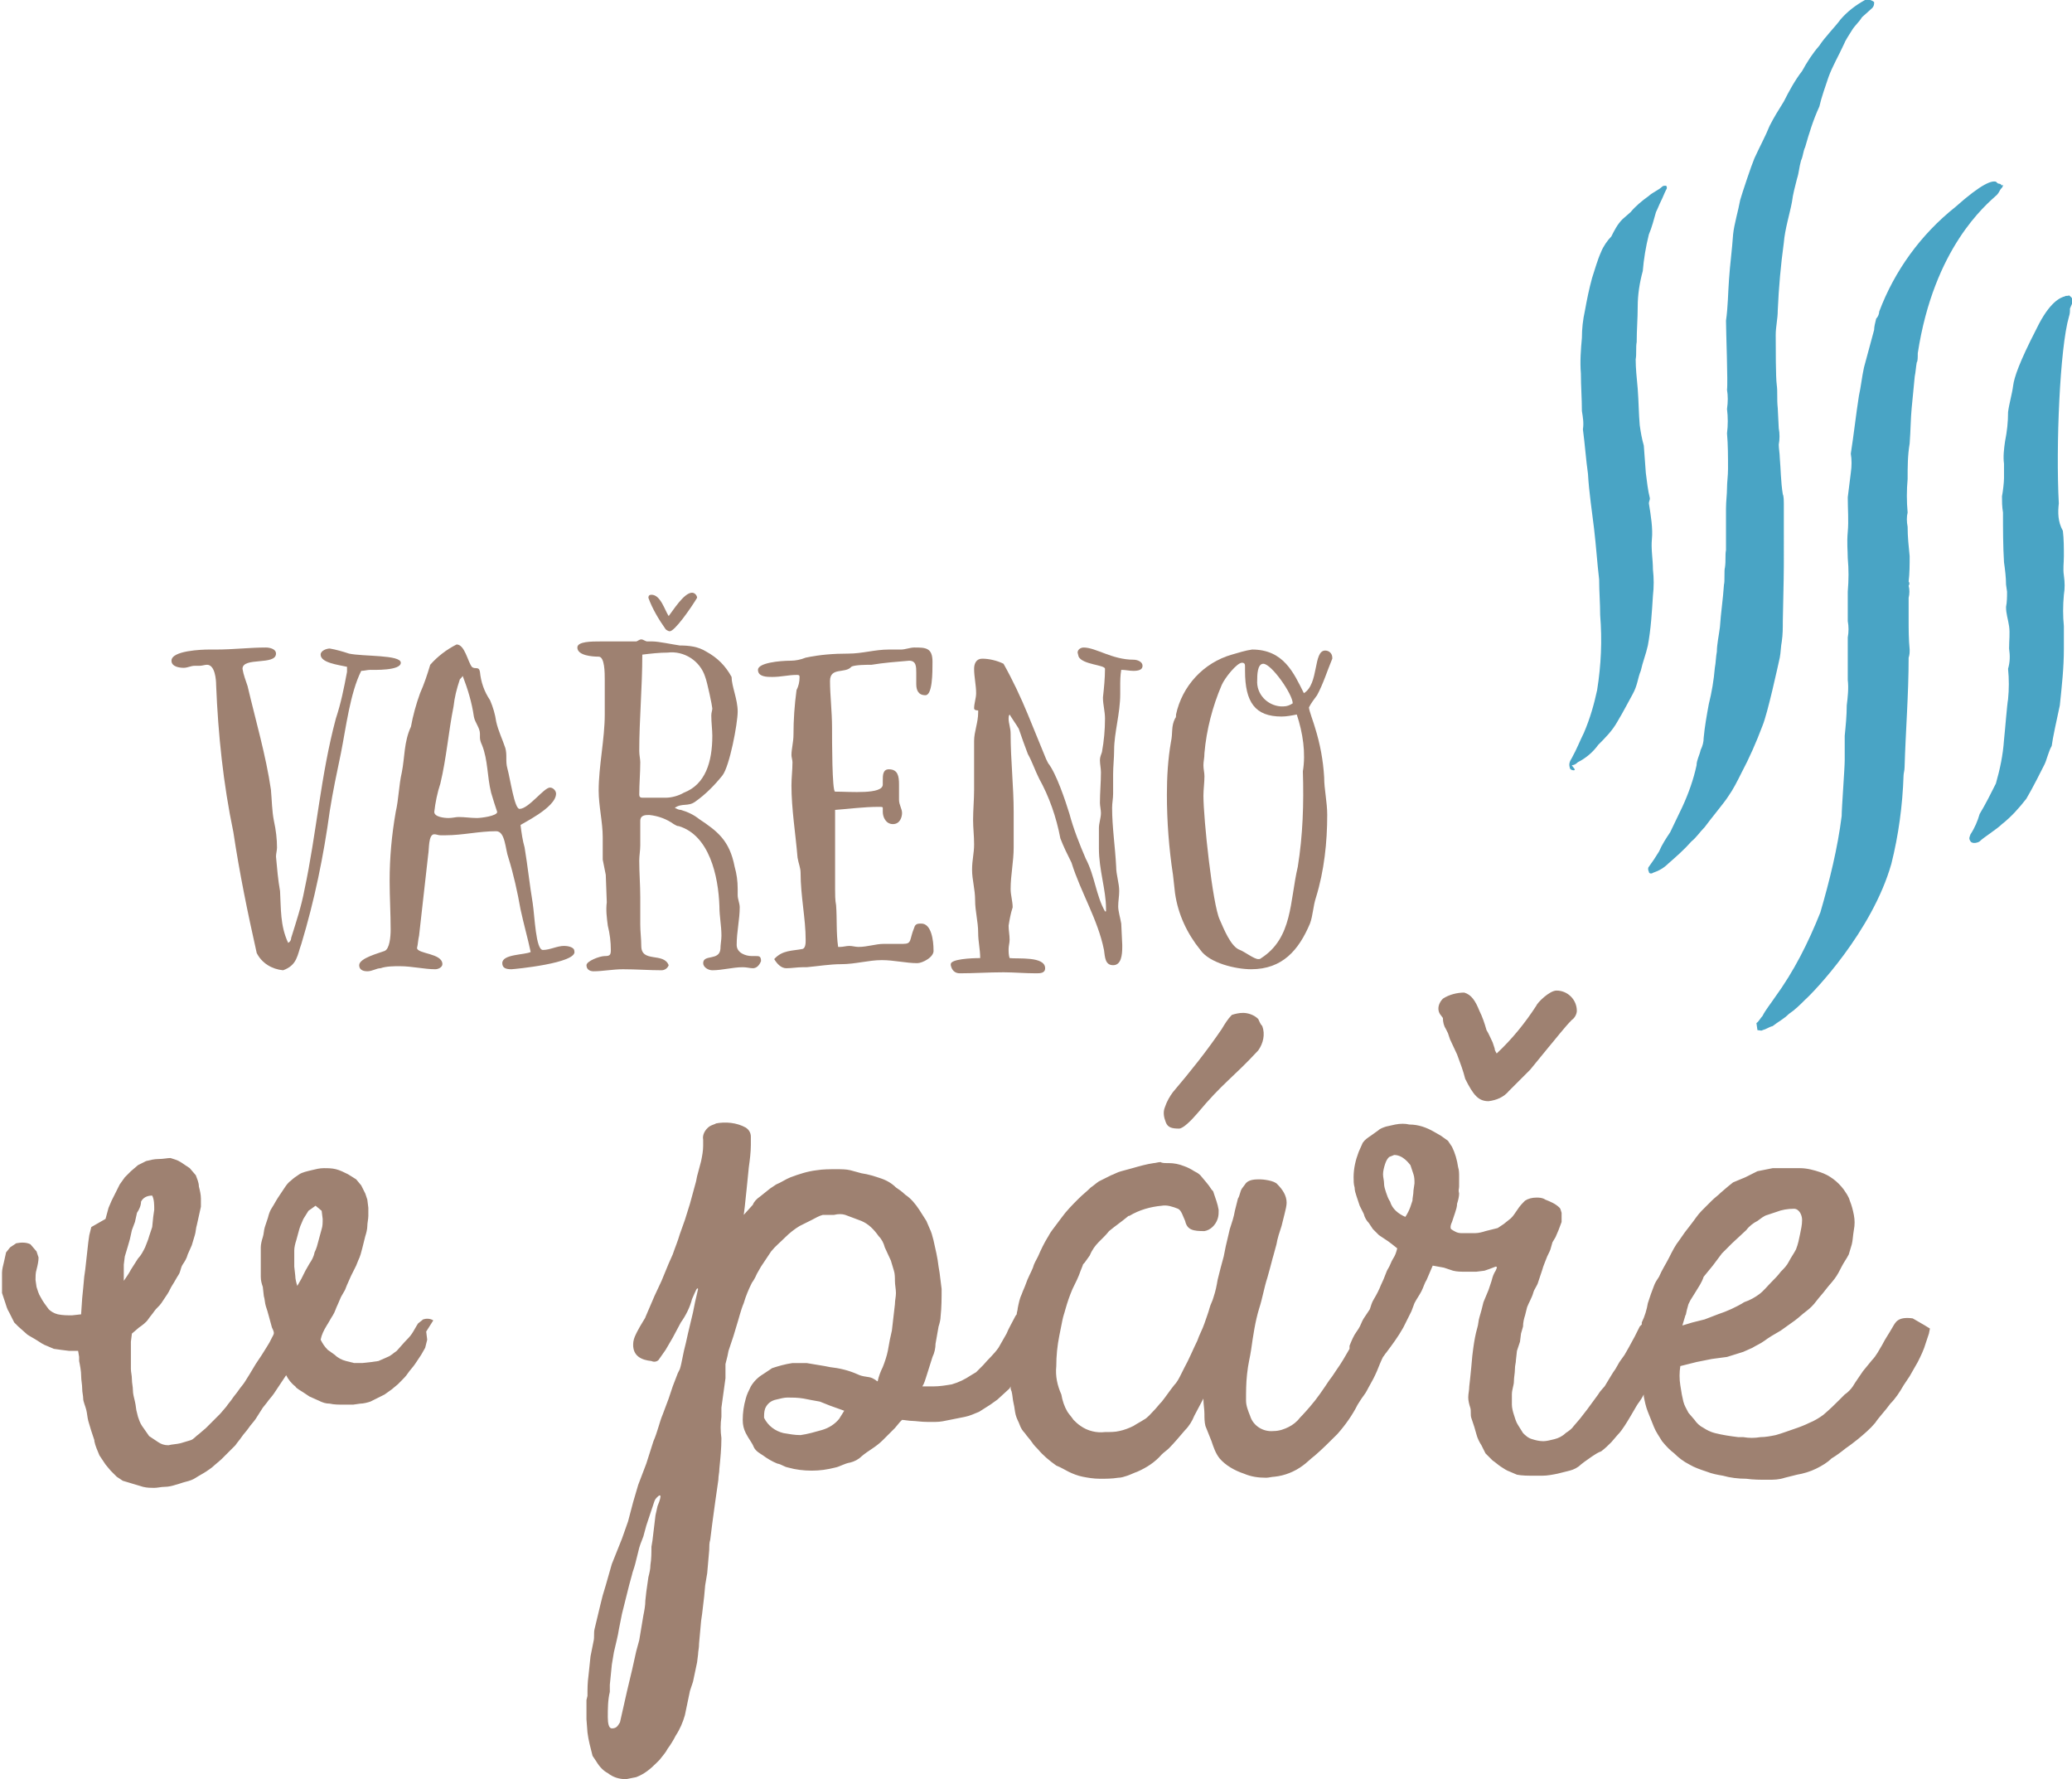 <?xml version="1.0" encoding="utf-8"?>
<!-- Generator: Adobe Illustrator 26.0.2, SVG Export Plug-In . SVG Version: 6.00 Build 0)  -->
<svg version="1.1" id="Layer_1" xmlns="http://www.w3.org/2000/svg" xmlns:xlink="http://www.w3.org/1999/xlink" x="0px" y="0px"
	 viewBox="0 0 204.2 175.3" style="enable-background:new 0 0 204.2 175.3;" xml:space="preserve">
<style type="text/css">
	.st0{fill:#9E8171;}
	.st1{fill:#49A4C5;}
</style>
<g>
	<g id="Vrstva_1">
		<g>
			<path class="st0" d="M36.5,66c-0.3,0-0.6,0.1-0.9,0.1c-1.1,2.2-1.5,5.6-2,8.1c-0.4,1.9-0.8,3.8-1.1,5.7
				c-0.6,4.4-1.5,8.8-2.8,13.1c-0.4,1.1-0.4,2.1-1.8,2.6c-1.1-0.1-2.1-0.7-2.6-1.7C24.4,89.9,23.6,86,23,82c-1-4.8-1.5-9.6-1.7-14.5
				c0-0.5-0.1-2-0.9-2c-0.2,0-0.5,0.1-0.7,0.1s-0.4,0-0.5,0c-0.4,0-0.7,0.2-1.1,0.2s-1.2-0.1-1.2-0.7c0-1,3-1.1,3.7-1.1
				c0.2,0,0.5,0,0.7,0c1.7,0,3.3-0.2,4.9-0.2c0.3,0,1,0.1,1,0.6c0,1.2-3.3,0.3-3.3,1.5c0.1,0.6,0.3,1.1,0.5,1.7
				c0.8,3.4,1.8,6.8,2.3,10.2c0.1,1.1,0.1,2.1,0.3,3.1c0.2,0.9,0.3,1.8,0.3,2.6c0,0.3-0.1,0.6-0.1,0.9c0.1,1.1,0.2,2.3,0.4,3.4
				c0.1,1.7,0,3.4,0.8,5.1c0.2-0.1,0.3-0.3,0.3-0.5c0.5-1.6,1-3.1,1.3-4.7c1.2-5.6,1.6-11.3,3.1-16.9c0.5-1.5,0.8-3,1.1-4.6
				c0-0.2,0-0.3,0-0.5c-0.9-0.2-2.6-0.4-2.6-1.2c0-0.4,0.6-0.6,0.9-0.6c0.6,0.1,1.3,0.3,1.9,0.5c1.4,0.3,5.1,0.1,5.1,0.9
				S36.8,66,36.5,66z"/>
			<path class="st0" d="M50.4,95.5c-0.5,0-0.9-0.1-0.9-0.6c0-0.9,2.2-0.8,2.8-1.1c-0.3-1.4-0.7-2.8-1-4.2c-0.3-1.7-0.7-3.5-1.2-5.1
				c-0.3-0.8-0.3-2.6-1.2-2.6c-1.7,0-3.3,0.4-5,0.4h-0.5c-0.2,0-0.4-0.1-0.6-0.1c-0.6,0-0.5,1.5-0.6,2l-0.9,8
				c-0.1,0.4-0.1,0.8-0.2,1.2c0,0.6,2.5,0.5,2.5,1.6c0,0.3-0.4,0.5-0.7,0.5c-1.1,0-2.3-0.3-3.5-0.3c-0.6,0-1.3,0-1.9,0.2
				c-0.4,0-0.8,0.3-1.3,0.3s-0.8-0.2-0.8-0.6c0-0.7,2-1.2,2.5-1.4s0.6-1.4,0.6-2.1c0-1.6-0.1-3.2-0.1-4.8c0-2.3,0.2-4.5,0.6-6.8
				c0.3-1.3,0.3-2.6,0.6-3.9c0.3-1.5,0.2-3,0.9-4.5c0.2-1.1,0.5-2.2,0.9-3.3c0.4-0.9,0.7-1.8,1-2.8c0.7-0.8,1.6-1.5,2.6-2
				c0.8,0,1.1,1.7,1.5,2.2c0.3,0.3,0.7-0.1,0.8,0.5c0.1,1,0.4,1.9,1,2.8c0.3,0.7,0.5,1.4,0.6,2.1c0.2,0.9,0.6,1.7,0.9,2.6
				c0.2,0.7,0,1.3,0.2,2c0.3,1.1,0.7,4,1.2,4c0.9,0,2.4-2.1,3-2.1c0.3,0,0.6,0.3,0.6,0.6c0,0,0,0,0,0c0,1.4-3.5,3-3.5,3.1
				c0.1,0.8,0.2,1.5,0.4,2.2c0.3,1.8,0.5,3.7,0.8,5.5c0.2,1.3,0.3,4.6,1,4.6s1.4-0.4,2.1-0.4c0.3,0,1,0.1,1,0.5
				C57,94.9,50.6,95.5,50.4,95.5z M48.4,78.1c-0.4-1.6-0.3-3.2-0.9-4.7c-0.1-0.2-0.2-0.5-0.2-0.7c0-0.1,0-0.2,0-0.4
				c0-0.6-0.5-1.1-0.6-1.7c-0.2-1.4-0.6-2.7-1.1-4c-0.1,0.2-0.3,0.3-0.3,0.4c-0.3,0.9-0.5,1.7-0.6,2.6c-0.5,2.5-0.7,5.1-1.3,7.6
				c-0.3,0.9-0.5,1.9-0.6,2.8c0,0.5,1,0.6,1.4,0.6s0.7-0.1,1-0.1c0.6,0,1.2,0.1,1.8,0.1c0.4,0,2-0.2,2-0.6
				C48.8,79.4,48.6,78.8,48.4,78.1L48.4,78.1z"/>
			<path class="st0" d="M74.2,95.4c-0.3,0-0.6-0.1-1-0.1c-1,0-2,0.3-3,0.3c-0.4,0-0.9-0.3-0.9-0.7c0-0.9,1.6-0.2,1.7-1.4
				c0-0.4,0.1-0.9,0.1-1.3c0-1-0.2-1.9-0.2-2.9c-0.1-3-1-7-4-7.9c-0.2,0-0.3-0.1-0.5-0.2c-0.7-0.5-1.5-0.8-2.4-0.9
				c-0.4,0-0.9,0-0.9,0.6v1.8c0,0.2,0,0.4,0,0.6c0,0.5-0.1,1-0.1,1.5c0,1.2,0.1,2.4,0.1,3.6c0,0.9,0,1.8,0,2.7
				c0,0.7,0.1,1.4,0.1,2.1c0,1.7,2.2,0.6,2.7,1.9c-0.1,0.3-0.4,0.5-0.7,0.5c-1.2,0-2.5-0.1-3.8-0.1c-1,0-2,0.2-2.9,0.2
				c-0.4,0-0.7-0.2-0.7-0.6s1.3-0.9,1.8-0.9s0.6-0.1,0.6-0.6c0-0.8-0.1-1.6-0.3-2.4c-0.1-0.8-0.2-1.5-0.1-2.3l-0.1-2.7
				c-0.1-0.5-0.2-1-0.3-1.5v-2.2c0-1.5-0.4-3.1-0.4-4.6c0-2.4,0.6-5.1,0.6-7.5v-1.9c0-0.5,0-1,0-1.5c0-0.7,0-2.3-0.6-2.3
				s-2.1-0.1-2.1-0.9c0-0.6,1.4-0.6,2.3-0.6h3.5c0.1,0,0.3-0.2,0.5-0.2s0.4,0.2,0.6,0.2s0.3,0,0.5,0c0.6,0,2,0.3,2.7,0.4
				c0.9,0,1.8,0.1,2.6,0.6c1.1,0.6,1.9,1.4,2.5,2.5c0,0.9,0.6,2.2,0.6,3.4s-0.8,5.4-1.5,6.3c-0.8,1-1.7,1.9-2.7,2.6
				c-0.7,0.5-1.3,0.1-2,0.6c0.2,0.1,0.4,0.2,0.6,0.2c0.7,0.2,1.3,0.5,1.8,0.9c1.8,1.2,3,2.1,3.5,4.7c0.2,0.7,0.3,1.4,0.3,2.2
				c0,0.2,0,0.4,0,0.6c0,0.4,0.2,0.8,0.2,1.2c0,1.2-0.3,2.4-0.3,3.7c0,0.8,0.9,1.1,1.5,1.1h0.4c0.3,0,0.5,0,0.5,0.5
				C74.8,95.2,74.5,95.4,74.2,95.4z M70.1,70.5c0-0.3,0.1-0.5,0.1-0.7s-0.5-2.6-0.7-3.1c-0.5-1.6-2.1-2.6-3.7-2.4
				c-0.8,0-1.7,0.1-2.5,0.2c0,3.2-0.3,6.4-0.3,9.5c0,0.4,0.1,0.8,0.1,1.1c0,1.1-0.1,2.1-0.1,3.2c0,0.2,0.1,0.3,0.3,0.3c0,0,0,0,0,0
				c0.8,0,1.5,0,2.3,0c0.6,0,1.3-0.2,1.8-0.5c2.1-0.8,2.8-3,2.8-5.6C70.2,71.9,70.1,71.2,70.1,70.5z M66,62.2
				c-0.1,0-0.3-0.1-0.4-0.2c-0.7-1-1.3-2-1.7-3.1c0-0.2,0.1-0.3,0.3-0.3c0,0,0,0,0,0c0.9,0,1.3,1.5,1.7,2.1c0.4-0.5,1.5-2.3,2.3-2.3
				c0.3,0,0.5,0.3,0.5,0.5C68.1,59.9,66.5,62.2,66,62.2z"/>
			<path class="st0" d="M90.4,94.9c-1.1,0-2.3-0.3-3.5-0.3c-1.3,0-2.6,0.4-4,0.4c-1.1,0-2.3,0.2-3.4,0.3c-0.1,0-0.2,0-0.4,0
				c-0.5,0-1.1,0.1-1.6,0.1s-0.9-0.4-1.2-0.9c0.8-0.9,1.8-0.8,2.8-1c0.3-0.1,0.3-0.6,0.3-0.9c0-2.1-0.5-4.3-0.5-6.6
				c0-0.5-0.2-0.9-0.3-1.5c-0.2-2.4-0.6-4.8-0.6-7.1c0-0.8,0.1-1.5,0.1-2.3c0-0.2-0.1-0.5-0.1-0.7c0-0.6,0.2-1.3,0.2-2
				c0-1.5,0.1-2.9,0.3-4.4c0.2-0.4,0.3-0.8,0.3-1.3c0-0.2-0.1-0.2-0.3-0.2c-0.8,0-1.5,0.2-2.4,0.2c-0.5,0-1.4,0-1.4-0.7
				s2.2-0.9,3.2-0.9c0.5,0,1-0.1,1.5-0.3c1.4-0.3,2.8-0.4,4.2-0.4c1.4,0,2.6-0.4,4-0.4c0.4,0,0.8,0,1.2,0s0.9-0.2,1.3-0.2
				c1.1,0,1.8,0,1.8,1.4c0,1.1,0,3.3-0.7,3.3s-0.9-0.5-0.9-1.1c0-0.4,0-0.8,0-1.1c0-0.6,0-1.2-0.7-1.2c-1.2,0.1-2.5,0.2-3.7,0.4
				c-0.4,0-1.7,0-2,0.2c-0.6,0.7-2.1,0-2.1,1.4s0.2,3,0.2,4.6c0,1.2,0,6.3,0.3,6.3c1.5,0,4.7,0.3,4.7-0.7v-0.4c0-0.5,0-1.1,0.6-1.1
				c0.9,0,1,0.7,1,1.5c0,0.5,0,1,0,1.5s0.3,0.9,0.3,1.3s-0.2,1.1-0.9,1.1S87,80.5,87,80c0-0.2,0-0.3,0-0.4s-0.1-0.1-0.4-0.1
				c-1.5,0-2.9,0.2-4.3,0.3v7.8c0,0.5,0,1.1,0.1,1.6c0.1,1.4,0,2.7,0.2,4.1c0.1,0,0.2,0,0.2,0c0.3,0,0.6-0.1,0.9-0.1
				s0.6,0.1,0.9,0.1c0.9,0,1.7-0.3,2.5-0.3c0.6,0,1.2,0,1.9,0c0.9,0,0.6-0.4,1.1-1.6c0.1-0.4,0.4-0.4,0.7-0.4c1,0,1.2,1.7,1.2,2.6
				C92.1,94.3,90.9,94.9,90.4,94.9z"/>
			<path class="st0" d="M111.7,66.1c-0.4,0-0.8-0.1-1.2-0.1c-0.1,0.6-0.1,1.1-0.1,1.7c0,0.2,0,0.5,0,0.7c0,1.9-0.6,3.8-0.6,5.5
				c0,0.8-0.1,1.6-0.1,2.4c0,0.6,0,1.3,0,1.9c0,0.5-0.1,0.9-0.1,1.4c0,1.9,0.3,3.8,0.4,5.8c0,0.8,0.3,1.6,0.3,2.4
				c0,0.5-0.1,1-0.1,1.5s0.2,1.1,0.3,1.7l0.1,2.1v0.2c0,0.8-0.1,1.8-0.9,1.8s-0.8-0.8-0.9-1.5c-0.6-3-2.3-5.7-3.2-8.6
				c-0.4-0.8-0.8-1.6-1.1-2.4c-0.4-2.1-1.1-4.1-2.1-5.9c-0.4-0.8-0.7-1.7-1.1-2.4c-0.3-0.8-0.6-1.6-0.9-2.5
				c-0.3-0.5-0.6-0.9-0.9-1.4c-0.1,0.1-0.1,0.3-0.1,0.4c0,0.5,0.2,0.9,0.2,1.5c0,2.6,0.3,5.2,0.3,7.7c0,0.9,0,1.8,0,2.7v0.8
				c0,1.4-0.3,2.7-0.3,4.1c0,0.6,0.2,1.2,0.2,1.8c-0.2,0.6-0.3,1.2-0.4,1.8c0,0.5,0.1,0.9,0.1,1.4c0,0.3-0.1,0.6-0.1,0.9
				c0,0.3,0,0.6,0.1,0.9c0.8,0.1,3.5-0.2,3.5,1c0,0.5-0.5,0.5-0.9,0.5c-1.1,0-2.2-0.1-3.2-0.1c-1.5,0-2.9,0.1-4.3,0.1
				c-0.5,0-0.8-0.3-0.9-0.8c0,0,0-0.1,0-0.1c0-0.5,2-0.6,2.9-0.6c0-0.9-0.2-1.6-0.2-2.5c0-1.1-0.3-2.1-0.3-3.2s-0.3-2-0.3-3
				s0.2-1.6,0.2-2.5s-0.1-1.6-0.1-2.4c0-1,0.1-2,0.1-3c0-0.6,0-1.2,0-1.9s0-1.5,0-2.3v-0.6c0-0.9,0.4-1.8,0.4-2.8V70
				C96.1,70,96,69.9,96,69.8c0-0.5,0.2-1,0.2-1.5c0-0.8-0.2-1.6-0.2-2.4c0-0.5,0.2-1,0.8-1c0.7,0,1.5,0.2,2.1,0.5
				c0.9,1.6,1.7,3.3,2.4,5l1.8,4.4l0.2,0.4c0.8,1,1.7,3.7,2.1,5c0.4,1.5,1,3,1.6,4.4c0.9,1.7,1,3.6,1.9,5.2h0.1c0-0.1,0-0.2,0-0.3
				c0-1.8-0.7-3.8-0.7-5.9c0-0.7,0-1.4,0-2c0-0.5,0.2-1,0.2-1.5c0-0.3-0.1-0.7-0.1-1c0-1,0.1-2,0.1-3c0-0.4-0.1-0.8-0.1-1.2
				c0-0.3,0.1-0.5,0.2-0.8c0.2-1.1,0.3-2.2,0.3-3.3c0-0.7-0.2-1.4-0.2-2v-0.1c0.1-0.9,0.2-1.9,0.2-2.8c0-0.4-2.2-0.4-2.6-1.2
				l-0.1-0.4c0-0.3,0.3-0.5,0.6-0.5c1.2,0,2.8,1.2,4.9,1.2c0.4,0,0.9,0.2,0.9,0.6S112.2,66.1,111.7,66.1z"/>
			<path class="st0" d="M129.8,68.5c-0.3,0.4-0.6,0.8-0.8,1.2c0,0.3,0.5,1.6,0.6,2c0.5,1.6,0.8,3.2,0.9,4.9c0,1.2,0.3,2.4,0.3,3.7
				c0,2.7-0.3,5.5-1.1,8.1c-0.3,0.9-0.3,1.8-0.6,2.6c-1.1,2.6-2.7,4.5-5.8,4.5c-1.5,0-4.1-0.6-5-1.9c-1.3-1.6-2.2-3.5-2.5-5.6
				l-0.2-1.8c-0.4-2.6-0.6-5.3-0.6-7.9c0-1.7,0.1-3.5,0.4-5.2c0.2-0.9,0-1.5,0.4-2.3c0.1-0.1,0.1-0.2,0.1-0.4
				c0.6-2.8,2.7-5.1,5.5-5.9c0.7-0.2,1.3-0.4,2-0.5c3.1,0,4.1,2.3,5.1,4.3c1.5-0.9,0.9-4.2,2.1-4.2c0.4,0,0.7,0.3,0.7,0.7
				c0,0,0,0,0,0.1C130.8,66.1,130.4,67.4,129.8,68.5z M127.8,70.4c-0.5,0.1-1,0.2-1.5,0.2c-2.6,0-3.6-1.4-3.6-4.5v-0.4
				c0-0.2,0-0.4-0.3-0.4c-0.5,0-1.7,1.5-2,2.2c-0.9,2.1-1.5,4.4-1.7,6.7c0,0.5-0.1,0.8-0.1,1.2s0.1,0.7,0.1,1.1
				c0,0.6-0.1,1.3-0.1,1.9c0,2.3,0.9,10.7,1.6,12.2c0.4,0.9,1.1,2.7,2,3c0.5,0.2,1.4,0.9,1.8,0.9c0.1,0,0.2,0,0.3-0.1
				c3.1-2,2.8-5.6,3.6-9c0.5-3.1,0.6-6.2,0.5-9.4C128.7,74.2,128.4,72.2,127.8,70.4L127.8,70.4z M124.5,65.4c-0.6,0-0.6,1.2-0.6,1.6
				c-0.1,1.4,1,2.5,2.3,2.6c0.1,0,0.2,0,0.3,0c0.3,0,0.6-0.1,0.9-0.3C127.4,68.4,125.3,65.4,124.5,65.4L124.5,65.4z"/>
		</g>
		<g>
			<path class="st0" d="M116.2,111.2c0.4,0,1.2-0.8,1.8-1.5c2.5-3,3.5-3.5,6-6.2c0.5-0.7,0.7-1.6,0.4-2.4c-0.2-0.2-0.3-0.5-0.4-0.7
				c-0.4-0.4-1-0.6-1.5-0.6c-0.4,0-0.8,0.1-1.1,0.2c-0.4,0.4-0.7,0.9-1,1.4c-1.5,2.2-3.1,4.2-4.8,6.2c-0.3,0.4-0.6,0.9-0.8,1.5
				c-0.2,0.5-0.1,1,0.1,1.5C115.1,111.1,115.5,111.2,116.2,111.2z"/>
			<path class="st0" d="M142.2,100.3c0,0.4,0.1,0.8,0.3,1.1l0.2,0.4l0.2,0.6l0.7,1.5c0.3,0.8,0.6,1.6,0.8,2.4
				c0.8,1.6,1.3,2.2,2.3,2.2c0.8-0.1,1.5-0.4,2-1l1.5-1.5l0.6-0.6l0.9-1.1l0.9-1.1c0.6-0.7,1.6-2,2.3-2.7c0.3-0.2,0.5-0.6,0.5-0.9
				c0-1.1-0.9-2-2-2c-0.7,0-1.9,1.2-2,1.5c-1.1,1.7-2.4,3.3-3.9,4.7c-0.1-0.2-0.2-0.3-0.2-0.5l-0.2-0.6c-0.2-0.4-0.4-0.9-0.6-1.2
				c-0.2-0.7-0.4-1.3-0.7-1.9c-0.4-1-0.8-1.6-1.5-1.8c-0.7,0-1.5,0.2-2.1,0.6c-0.4,0.4-0.6,1-0.3,1.5L142.2,100.3z"/>
			<path class="st0" d="M42.7,130.1c-0.3-0.2-0.7-0.2-1-0.1l-0.5,0.4c-0.2,0.3-0.4,0.7-0.6,1c-0.2,0.3-0.5,0.6-0.7,0.8l-0.8,0.9
				c-0.3,0.2-0.6,0.5-0.9,0.6l-0.9,0.4l-0.7,0.1l-0.9,0.1h-0.8l-0.8-0.2c-0.4-0.1-0.8-0.3-1.1-0.6l-0.7-0.5c-0.3-0.3-0.5-0.6-0.7-1
				V132c0.1-0.5,0.3-0.9,0.6-1.4c0.2-0.3,0.4-0.7,0.6-1c0.2-0.3,0.3-0.7,0.5-1.1l0.3-0.7l0.4-0.7l0.2-0.5l0.4-0.9l0.5-1l0.2-0.5
				c0.2-0.4,0.3-0.8,0.4-1.2c0.1-0.4,0.2-0.8,0.3-1.2c0.1-0.3,0.2-0.7,0.2-1c0-0.3,0.1-0.7,0.1-1v-0.8l-0.1-0.8l-0.2-0.6l-0.4-0.8
				l-0.5-0.6l-0.8-0.5c-0.4-0.2-0.8-0.4-1.2-0.5c-0.4-0.1-0.8-0.1-1.2-0.1c-0.4,0-0.8,0.1-1.2,0.2c-0.4,0.1-0.9,0.2-1.2,0.4
				c-0.3,0.2-0.6,0.4-0.8,0.6c-0.3,0.2-0.5,0.5-0.7,0.8l-0.6,0.9c-0.2,0.3-0.4,0.7-0.6,1c-0.2,0.3-0.3,0.6-0.4,1l-0.3,0.9
				c-0.1,0.3-0.1,0.7-0.2,1c-0.1,0.3-0.2,0.7-0.2,1v2.9c0,0.4,0.1,0.7,0.2,1l0.1,0.9c0.1,0.3,0.1,0.7,0.2,1s0.2,0.6,0.3,1
				s0.2,0.7,0.3,1.1c0.3,0.6,0.2,0.6,0,1s-0.3,0.6-0.5,0.9l-0.5,0.8c-0.2,0.3-0.4,0.6-0.6,0.9l-0.6,1l-0.5,0.8
				c-0.2,0.3-0.4,0.5-0.6,0.8s-0.4,0.5-0.6,0.8s-0.4,0.5-0.6,0.8l-0.6,0.7l-0.7,0.7l-0.7,0.7l-0.7,0.6c-0.3,0.2-0.5,0.5-0.8,0.6
				l-1,0.3c-0.4,0.1-0.8,0.1-1.2,0.2c-0.4,0-0.7-0.1-1-0.3c-0.3-0.2-0.6-0.4-0.9-0.6l-0.7-1c-0.2-0.3-0.3-0.6-0.4-0.9l-0.1-0.4
				c-0.1-0.3-0.1-0.7-0.2-1.1c-0.1-0.4-0.2-0.8-0.2-1.1c0-0.4-0.1-0.7-0.1-1.1s-0.1-0.7-0.1-1v-2.7l0.1-0.8l0.7-0.6
				c0.3-0.2,0.7-0.5,0.9-0.8c0.2-0.3,0.4-0.5,0.6-0.8s0.5-0.5,0.7-0.8l0.6-0.9c0.2-0.3,0.3-0.6,0.5-0.9s0.4-0.7,0.6-1s0.2-0.7,0.4-1
				c0.2-0.3,0.4-0.6,0.5-1l0.4-0.9c0.1-0.3,0.2-0.7,0.3-1s0.1-0.7,0.2-1l0.2-0.9l0.2-0.9v-0.8c0-0.4-0.1-0.8-0.2-1.2
				c0-0.4-0.2-0.8-0.3-1.1l-0.6-0.7c-0.3-0.2-0.6-0.4-0.9-0.6c-0.3-0.2-0.7-0.3-1-0.4c-0.3,0-0.7,0.1-1.2,0.1
				c-0.4,0-0.8,0.1-1.2,0.2l-0.8,0.4l-0.7,0.6l-0.6,0.6l-0.5,0.7l-0.4,0.8l-0.4,0.8l-0.3,0.7l-0.3,1.1L9,120.9l-0.2,0.8l-0.1,0.7
				l-0.1,0.9l-0.1,0.9l-0.1,0.9l-0.1,0.7l-0.1,1.1l-0.1,1L8,129.4v0.1l-0.9,0.1c-0.5,0-0.9,0-1.4-0.1c-0.4-0.1-0.7-0.3-0.9-0.5
				c-0.3-0.4-0.6-0.8-0.8-1.2c-0.2-0.3-0.3-0.7-0.4-1l-0.1-0.7c0-0.3,0-0.7,0.1-1c0.1-0.4,0.2-0.8,0.2-1.2l-0.2-0.6l-0.6-0.7
				c-0.4-0.2-0.9-0.2-1.4-0.1l-0.6,0.4l-0.4,0.5l-0.2,0.9c-0.1,0.4-0.2,0.8-0.2,1.1v2l0.3,0.9c0.1,0.3,0.2,0.7,0.4,1l0.5,1l0.4,0.4
				l0.9,0.8c0.3,0.2,0.7,0.4,1,0.6c0.3,0.2,0.6,0.4,0.9,0.5l0.7,0.3l0.7,0.1l0.8,0.1h0.9l0.1,0.6v0.4c0.1,0.5,0.2,1,0.2,1.5
				c0,0.4,0.1,0.8,0.1,1.2s0.1,0.7,0.1,1s0.2,0.7,0.3,1.1s0.1,0.7,0.2,1.1c0.1,0.3,0.2,0.7,0.3,1l0.3,0.9V142
				c0.1,0.5,0.3,0.9,0.5,1.4c0.2,0.3,0.4,0.6,0.6,0.9l0.5,0.6l0.6,0.6l0.6,0.4c0.3,0.1,0.7,0.2,1,0.3s0.7,0.2,1,0.3
				c0.4,0.1,0.8,0.1,1.1,0.1c0.3,0,0.7-0.1,1-0.1c0.4,0,0.8-0.1,1.1-0.2c0.4-0.1,0.6-0.2,1-0.3c0.4-0.1,0.7-0.2,1-0.4
				c0.3-0.2,0.7-0.4,1-0.6c0.3-0.2,0.6-0.4,0.8-0.6l0.7-0.6l0.7-0.7l0.7-0.7c0.2-0.3,0.4-0.5,0.6-0.8c0.2-0.3,0.5-0.6,0.7-0.9
				s0.5-0.6,0.7-0.9l0.7-1.1l0.4-0.5c0.2-0.3,0.5-0.6,0.7-0.9l0.6-0.9l0.6-0.9c0.2,0.4,0.5,0.8,0.9,1.1c0.1,0.2,0.5,0.4,0.8,0.6
				l0.6,0.4l0.9,0.4c0.4,0.2,0.7,0.3,1.1,0.3c0.4,0.1,0.9,0.1,1.4,0.1h0.9l0.7-0.1c0.3,0,0.7-0.1,1-0.2l0.6-0.3l0.8-0.4l0.7-0.5
				l0.6-0.5l0.3-0.3c0.3-0.3,0.5-0.5,0.7-0.8c0.2-0.3,0.5-0.6,0.7-0.9l0.6-0.9l0.4-0.7l0.2-0.8l-0.1-0.8L42.7,130.1z M12.2,124.6
				L12.2,124.6l0.1-0.8l0.3-1l0.2-0.7l0.2-0.9l0.3-0.8l0.2-0.9c0.2-0.3,0.4-0.7,0.4-1.1c0.2-0.4,0.6-0.6,1.1-0.6
				c0.2,0.4,0.2,0.9,0.2,1.4l-0.1,0.7l-0.1,1l-0.3,0.9c-0.1,0.4-0.3,0.8-0.4,1.1c-0.2,0.4-0.4,0.8-0.7,1.1c-0.2,0.3-0.5,0.8-0.7,1.1
				c-0.2,0.4-0.5,0.8-0.7,1.1L12.2,124.6z M30.5,124.5l-0.4,0.7l-0.4,0.8l-0.4,0.7c-0.1-0.3-0.2-0.7-0.2-1l-0.1-0.9v-1.6
				c0-0.3,0.1-0.7,0.2-1c0.1-0.4,0.2-0.7,0.3-1.1l0.1-0.3l0.3-0.7l0.5-0.8l0.7-0.5l0.6,0.5l0.1,0.8c0,0.4,0,0.7-0.1,1
				c-0.1,0.4-0.2,0.7-0.3,1.1c-0.1,0.4-0.2,0.8-0.4,1.2C30.9,123.9,30.7,124.2,30.5,124.5L30.5,124.5z"/>
			<path class="st0" d="M188.5,129.9c-1.5-0.2-1.7,0.4-2,0.9c-0.4,0.7-0.7,1.1-1,1.7c-0.3,0.5-0.6,1.1-1,1.5l-0.9,1.1
				c-0.4,0.6-0.7,1-1,1.5c-0.2,0.3-0.5,0.6-0.8,0.8l-0.6,0.6c-0.4,0.4-0.8,0.8-1.5,1.4c-0.4,0.3-0.9,0.6-1.4,0.8
				c-0.4,0.2-0.9,0.4-1.5,0.6s-1.1,0.4-1.8,0.6c-0.5,0.1-1,0.2-1.5,0.2c-0.6,0.1-1.1,0.1-1.7,0h-0.5c-0.8-0.1-1.5-0.2-2.3-0.4
				c-0.4-0.1-0.8-0.3-1.1-0.5c-0.4-0.2-0.7-0.5-0.9-0.8l-0.6-0.7c-0.2-0.4-0.4-0.7-0.5-1.1c-0.1-0.4-0.2-0.9-0.3-1.6
				c-0.1-0.6-0.1-1.3,0-1.9l1.6-0.4l1.5-0.3l1.5-0.2l1.6-0.5l0.9-0.4c0.3-0.2,0.8-0.4,1.2-0.7s0.9-0.6,1.6-1l1.4-1
				c0.4-0.3,0.7-0.6,1.1-0.9c0.4-0.3,0.7-0.6,1-1c0.3-0.4,0.6-0.7,0.9-1.1c0.3-0.4,0.6-0.7,0.9-1.1c0.3-0.4,0.5-0.8,0.7-1.2
				c0.2-0.4,0.5-0.8,0.7-1.2c0.1-0.3,0.2-0.7,0.3-1c0.1-0.4,0.1-0.8,0.2-1.4c0.1-0.5,0.1-1,0-1.5c-0.1-0.5-0.2-0.9-0.4-1.4
				c-0.1-0.4-0.4-0.8-0.6-1.1c-0.6-0.8-1.4-1.4-2.3-1.7c-0.6-0.2-1.3-0.4-2-0.4h-2.7c-0.5,0.1-1,0.2-1.5,0.3l-1.2,0.6l-1.2,0.5
				l-0.5,0.4l-0.7,0.6c-0.3,0.3-0.6,0.5-0.9,0.8l-1,1c-0.4,0.4-0.7,0.9-1.1,1.4s-0.7,0.9-1.1,1.5c-0.4,0.5-0.7,1.1-1,1.7
				c-0.3,0.6-0.7,1.2-1,1.9c-0.2,0.3-0.4,0.6-0.5,0.9l-0.3,0.8l-0.3,0.9c-0.1,0.6-0.3,1.3-0.6,1.9c0,0,0,0.1,0,0.2l-0.2,0.2l-0.5,1
				l-0.6,1.1l-0.4,0.7l-0.5,0.7l-0.4,0.7c-0.3,0.4-0.5,0.8-0.7,1.1l-0.3,0.5c-0.1,0.2-0.4,0.4-0.7,0.9l-1.1,1.5l-0.7,0.9l-0.6,0.7
				c-0.2,0.3-0.5,0.5-0.8,0.7c-0.3,0.3-0.7,0.5-1.1,0.6c-0.4,0.1-0.8,0.2-1.1,0.2c-0.4,0-0.8-0.1-1.1-0.2c-0.4-0.1-0.7-0.4-0.9-0.6
				l-0.5-0.8c-0.2-0.3-0.3-0.7-0.4-1c-0.1-0.3-0.2-0.7-0.2-1v-1c0-0.5,0.2-0.9,0.2-1.3s0.1-0.8,0.1-1.2s0.1-0.6,0.1-0.9l0.1-0.9
				l0.3-0.9l0.1-0.8l0.2-0.7c0-0.4,0.1-0.8,0.2-1.1l0.2-0.8c0.1-0.3,0.5-1,0.6-1.4s0.4-0.7,0.5-1.1l0.4-1.2c0.1-0.4,0.3-0.8,0.4-1.1
				c0.1-0.3,0.3-0.6,0.4-0.9l0.2-0.7l0.3-0.5l0.3-0.7l0.3-0.8v-0.9c-0.1-0.3-0.1-0.4-0.2-0.5c-0.4-0.4-0.9-0.6-1.4-0.8
				c-0.3-0.2-0.6-0.2-0.9-0.2c-0.4,0-0.8,0.1-1.1,0.3l-0.2,0.2c-0.3,0.3-0.5,0.6-0.7,0.9c-0.2,0.3-0.4,0.6-0.7,0.8l-0.5,0.4
				l-0.6,0.4c-0.4,0.1-0.8,0.2-1.2,0.3c-0.3,0.1-0.7,0.2-1,0.2h-1.4c-0.4,0-0.7-0.2-1-0.4c-0.1-0.2,0-0.5,0.1-0.7
				c0.1-0.3,0.2-0.6,0.3-0.9c0.1-0.3,0.2-0.6,0.2-0.9c0.1-0.3,0.2-0.7,0.2-1c-0.1-0.4,0-0.4,0-0.7V116c0-0.4,0-0.7-0.1-1
				c-0.1-0.7-0.3-1.4-0.6-2l-0.4-0.6l-0.7-0.5l-0.7-0.4c-0.7-0.4-1.5-0.7-2.4-0.7c-0.4-0.1-0.9-0.1-1.4,0l-0.9,0.2
				c-0.3,0.1-0.6,0.2-0.8,0.4l-0.7,0.5c-0.3,0.2-0.6,0.4-0.8,0.7l-0.4,0.9c-0.3,0.8-0.5,1.6-0.5,2.5c0,0.3,0,0.7,0.1,1
				c0,0.3,0.1,0.6,0.2,0.9c0.1,0.3,0.2,0.6,0.3,0.9l0.4,0.8c0.1,0.4,0.3,0.7,0.5,0.9l0.4,0.6l0.6,0.6l0.9,0.6l0.4,0.3l0.5,0.4
				c-0.1,0.4-0.2,0.7-0.4,1c-0.2,0.3-0.3,0.7-0.5,1s-0.3,0.8-0.7,1.6c-0.2,0.5-0.4,0.9-0.7,1.4c-0.2,0.3-0.3,0.7-0.4,1
				c-0.2,0.3-0.4,0.6-0.6,0.9s-0.3,0.7-0.5,1l-0.2,0.3c-0.3,0.4-0.5,0.9-0.7,1.4c0,0.1,0,0.2,0,0.3c-0.4,0.7-0.8,1.4-1.3,2.1
				l-0.4,0.6l-0.3,0.4c-0.6,0.9-1.2,1.8-1.9,2.6c-0.6,0.7-1,1.1-1,1.1c-0.3,0.4-0.7,0.7-1.1,0.9c-0.4,0.2-0.9,0.4-1.5,0.4
				c-1,0.1-2-0.5-2.3-1.5c-0.2-0.5-0.4-1-0.4-1.5c0-0.9,0-1.7,0.1-2.6c0.1-1,0.3-1.7,0.4-2.4c0.2-1.4,0.4-2.8,0.8-4.1
				c0.3-0.9,0.5-2.1,0.8-3c0.4-1.4,0.5-1.9,0.6-2.2l0.3-1.1c0.1-0.6,0.3-1.2,0.5-1.8c0.1-0.4,0.2-0.8,0.3-1.2
				c0.1-0.4,0.2-0.8,0.2-1.1c0-0.7-0.4-1.3-0.9-1.8c-0.3-0.4-1.5-0.5-1.7-0.5c-0.5,0-1.2,0-1.5,0.5l-0.3,0.4c-0.2,0.3-0.2,0.7-0.4,1
				c-0.1,0.4-0.2,0.8-0.3,1.2c-0.1,0.6-0.3,1.2-0.5,1.8l-0.4,1.7l-0.2,1c-0.2,0.7-0.4,1.5-0.6,2.3c-0.1,0.6-0.2,1.1-0.4,1.7
				c-0.1,0.4-0.3,0.7-0.4,1.1s-0.3,0.9-0.5,1.5s-0.5,1.1-0.7,1.7c-0.4,0.8-0.8,1.8-1.3,2.7l-0.1,0.2l-0.2,0.4
				c-0.2,0.4-0.4,0.8-0.7,1.1c-0.4,0.5-0.8,1.1-1.2,1.6c-0.3,0.3-0.5,0.6-0.8,0.9c-0.3,0.3-0.6,0.7-1,0.9c-0.3,0.2-0.7,0.4-1,0.6
				c-0.4,0.2-0.9,0.4-1.4,0.5c-0.4,0.1-0.9,0.1-1.4,0.1c-0.8,0.1-1.7-0.1-2.4-0.6c-0.3-0.2-0.5-0.4-0.7-0.6
				c-0.2-0.3-0.4-0.5-0.6-0.8c-0.3-0.5-0.5-1.1-0.6-1.7c-0.4-0.9-0.6-1.8-0.5-2.8c0-1,0.1-2,0.3-3c0.1-0.5,0.2-1,0.3-1.5
				s0.2-0.7,0.3-1.1c0.2-0.7,0.4-1.3,0.7-2c0.3-0.6,0.6-1.2,0.8-1.8l0.2-0.5c0-0.1,0.1-0.2,0.2-0.3l0.5-0.7c0.5-1.2,1.2-1.5,1.9-2.4
				c0.6-0.5,1.2-0.9,1.8-1.4c0.1-0.1,0.1-0.1,0.2-0.1c1-0.6,2.1-0.9,3.2-1c0.5-0.1,1.1,0.1,1.6,0.3c0.2,0.1,0.3,0.3,0.4,0.5
				c0.1,0.2,0.2,0.5,0.3,0.7c0.2,0.9,0.8,1,1.9,1c0.6-0.1,1.1-0.6,1.3-1.2c0.1-0.3,0.1-0.5,0.1-0.8v-0.1c-0.1-0.6-0.3-1.1-0.5-1.7
				c0-0.1-0.1-0.2-0.2-0.3c-0.3-0.5-0.7-0.9-1.1-1.4c-0.2-0.2-0.4-0.3-0.6-0.4c-0.3-0.2-0.7-0.4-1-0.5c-0.5-0.2-1-0.3-1.5-0.3
				c-0.4,0-0.7,0-0.8-0.1c-0.3,0-0.5,0.1-0.7,0.1c-0.7,0.1-1.4,0.3-2.1,0.5c-0.4,0.1-0.7,0.2-1.1,0.3s-0.7,0.3-1,0.4l-1.2,0.6
				c-0.3,0.2-0.5,0.4-0.8,0.6c-0.4,0.4-0.8,0.7-1.2,1.1c-0.6,0.6-1.2,1.2-1.7,1.9c-0.3,0.4-0.6,0.8-0.9,1.2s-0.3,0.5-0.5,0.8
				c-0.3,0.5-0.6,1.1-0.9,1.8c-0.2,0.4-0.4,0.7-0.5,1.1c-0.2,0.5-0.5,1-0.7,1.6c-0.1,0.3-0.3,0.7-0.4,1c-0.2,0.4-0.3,0.9-0.4,1.4
				c0,0.2-0.1,0.4-0.1,0.6c-0.1,0.1-0.2,0.3-0.3,0.5c-0.2,0.4-0.5,0.9-0.7,1.4c-0.3,0.5-0.5,0.9-0.8,1.4c-0.5,0.7-1,1.1-1.5,1.7
				l-0.7,0.7l-0.5,0.3c-0.6,0.4-1.2,0.7-1.9,0.9c-0.6,0.1-1.2,0.2-1.8,0.2h-1.1c0.2-0.3,0.3-0.7,0.4-1l0.6-1.9
				c0.2-0.4,0.3-0.9,0.3-1.3l0.3-1.7c0.1-0.3,0.2-0.7,0.2-1c0.1-0.9,0.1-1.8,0.1-2.7l-0.2-1.6l-0.1-0.6c-0.1-0.9-0.3-1.7-0.5-2.6
				c-0.1-0.4-0.2-0.8-0.4-1.2l-0.3-0.7l-0.7-1.1c-0.4-0.6-0.8-1.1-1.4-1.5c-0.3-0.3-0.6-0.5-0.9-0.7c-0.4-0.4-0.9-0.7-1.5-0.9
				c-0.6-0.2-1.2-0.4-1.9-0.5l-1.1-0.3c-0.4-0.1-0.9-0.1-1.4-0.1c-0.6,0-1.3,0-1.9,0.1c-0.9,0.1-1.8,0.4-2.6,0.7
				c-0.5,0.2-0.9,0.5-1.4,0.7l-0.6,0.4l-1,0.8c-0.3,0.2-0.6,0.5-0.7,0.8l-0.9,1l0.1-0.8l0.2-1.9l0.2-2c0.1-0.7,0.2-1.5,0.2-2.2v-0.8
				c0-0.4-0.2-0.7-0.5-0.9c-0.9-0.5-2-0.6-3-0.4c0.2,0-0.3,0.1-0.6,0.3c-0.4,0.3-0.7,0.8-0.6,1.3v0.6c0,0.5-0.1,1-0.2,1.5l-0.4,1.5
				l-0.1,0.5l-0.6,2.2l-0.5,1.6l-0.5,1.4c-0.2,0.7-0.5,1.4-0.7,2l-0.4,0.9l-0.7,1.7l-0.7,1.5l-0.9,2.1c0.1-0.1-0.5,0.8-0.8,1.4
				l-0.1,0.2c-0.2,0.4-0.3,0.7-0.3,1.1c0,1.1,0.8,1.5,1.8,1.6c0.2,0.1,0.5,0.1,0.7-0.1l0.7-1l0.7-1.2l0.8-1.5
				c0.5-0.7,0.9-1.5,1.1-2.3c0.4-0.9,0.5-1.2,0.6-1l-0.3,1.3l-0.2,1l-0.5,2.1l-0.2,0.9c-0.3,1.1-0.4,2-0.6,2.6l-0.2,0.4l-0.5,1.3
				l-0.4,1.2l-0.6,1.6c-0.3,0.7-0.5,1.7-0.9,2.6l-0.7,2.2l-0.8,2.1l-0.5,1.7l-0.5,1.9l-0.6,1.7l-0.4,1l-0.6,1.5l-0.6,2.1l-0.3,1
				l-0.2,0.8l-0.6,2.5c-0.1,0.4,0,0.8-0.1,1.2l-0.3,1.5l-0.2,1.9c-0.1,0.7-0.1,1.3-0.1,2l-0.1,0.4v1.9l0.1,1.3
				c0.1,0.8,0.3,1.5,0.5,2.3l0.4,0.6c0.3,0.5,0.7,0.9,1.1,1.1c0.5,0.4,1.1,0.6,1.8,0.6l1-0.2c0.8-0.3,1.4-0.8,2-1.4l0.3-0.3
				c0.3-0.4,0.6-0.7,0.8-1.1c0.3-0.4,0.6-0.9,0.8-1.3c0.4-0.6,0.7-1.3,0.9-2l0.5-2.4l0.3-0.9l0.4-1.9l0.1-0.8c0-0.3,0.1-0.6,0.1-1.1
				l0.2-2.2l0.1-0.7l0.2-1.7l0.1-1.1l0.2-1.2l0.2-2.3c0-0.3,0-0.7,0.1-1l0.2-1.6l0.3-2.2l0.3-2.1c0-0.4,0.1-0.7,0.1-1.1
				c0.1-1,0.2-2,0.2-3c-0.1-0.7-0.1-1.4,0-2.1v-0.9l0.4-2.9v-1.4l0.2-0.8l0.1-0.5l0.5-1.5l0.3-1c0.2-0.6,0.4-1.5,0.7-2.2
				c0.2-0.7,0.5-1.4,0.8-2c0,0,0.3-0.4,0.5-0.9l0.4-0.7l1-1.5c0.4-0.5,0.9-0.9,1.4-1.4c0.4-0.4,0.9-0.8,1.4-1.1l1.2-0.6
				c0.4-0.2,0.7-0.4,1.1-0.5h1.1c0.4-0.1,0.8-0.1,1.1,0c0.5,0.2,1.1,0.4,1.6,0.6c0.7,0.3,1.2,0.8,1.7,1.5c0.3,0.3,0.5,0.7,0.6,1.1
				c0.2,0.4,0.4,0.9,0.6,1.3c0.1,0.3,0.2,0.7,0.3,1c0.1,0.3,0.1,0.7,0.1,1c0,0.4,0.1,0.8,0.1,1.2s-0.1,0.7-0.1,1.1
				c-0.1,0.9-0.2,1.7-0.3,2.6l-0.2,0.9l-0.2,1.1c-0.1,0.5-0.3,1.1-0.5,1.6c-0.2,0.4-0.4,0.9-0.5,1.4c-0.1,0-0.1-0.1-0.5-0.3
				s-0.9-0.1-1.5-0.4c-0.9-0.4-1.8-0.6-2.7-0.7l-0.5-0.1c-0.6-0.1-1.2-0.2-1.8-0.3h-1.4c-0.7,0.1-1.4,0.3-2,0.5
				c-0.3,0.2-0.6,0.4-0.9,0.6c-0.5,0.3-0.9,0.7-1.2,1.2c-0.2,0.4-0.4,0.8-0.5,1.2c-0.2,0.7-0.3,1.4-0.3,2.1c0,0.5,0.1,0.9,0.3,1.3
				c0.3,0.6,0.6,0.9,0.8,1.4c0.2,0.4,0.6,0.6,0.9,0.8c0.4,0.3,0.9,0.6,1.4,0.8c0.5,0.1,0.6,0.3,1.1,0.4c0.7,0.2,1.5,0.3,2.3,0.3
				c0.8,0,1.5-0.1,2.3-0.3c0.5-0.1,0.9-0.4,1.5-0.5c0.4-0.1,0.8-0.3,1.1-0.6c0.7-0.6,1.4-0.9,2.1-1.6l0.7-0.7l0.5-0.5l0.5-0.6
				l0.2-0.2c0.2,0,0.7,0.1,1,0.1s0.9,0.1,1.5,0.1h0.8c0.5,0,0.9-0.1,1.4-0.2c0.5-0.1,1-0.2,1.5-0.3c0.5-0.1,0.9-0.3,1.4-0.5l1.1-0.7
				l0.7-0.5l1.2-1.1l0.1-0.2c0,0.2,0,0.3,0.1,0.5c0.1,0.4,0.1,0.8,0.2,1.2s0.1,0.7,0.2,1.1s0.3,0.7,0.4,1c0.1,0.3,0.3,0.6,0.5,0.8
				c0.2,0.3,0.5,0.6,0.7,0.9s0.4,0.5,0.6,0.7c0.5,0.6,1.1,1.1,1.8,1.6c0.5,0.2,0.8,0.4,1.2,0.6c0.4,0.2,0.9,0.4,1.4,0.5
				c0.5,0.1,1.1,0.2,1.7,0.2c0.6,0,1.2,0,1.8-0.1c0.3,0,0.6-0.1,0.9-0.2c0.3-0.1,0.7-0.3,1-0.4c0.9-0.4,1.7-0.9,2.4-1.7
				c0.2-0.2,0.5-0.4,0.7-0.6c0.5-0.5,1-1.1,1.6-1.8c0.4-0.4,0.7-0.9,0.9-1.4l0.9-1.7c0,0.6,0.1,1,0.1,1.5c0,0.4,0,0.8,0.1,1.2
				l0.6,1.5c0.2,0.6,0.4,1.2,0.8,1.7c0.6,0.7,1.5,1.2,2.4,1.5c0.7,0.3,1.4,0.4,2.2,0.4c0.2,0,0.6-0.1,0.8-0.1c1-0.1,2-0.5,2.8-1.1
				c0.3-0.2,0.8-0.7,1.2-1c0.7-0.6,1.5-1.4,2.2-2.1c0.8-0.9,1.5-1.9,2-2.9c0.2-0.3,0.3-0.5,0.6-0.9s0.3-0.5,0.7-1.2s0.5-1,0.6-1.2
				c0.2-0.5,0.4-1,0.6-1.4c0.1-0.1,0.2-0.3,0.3-0.4c0.6-0.8,1.2-1.6,1.7-2.5l0.4-0.8l0.4-0.8l0.3-0.8c0.2-0.4,0.5-0.8,0.7-1.2
				c0.2-0.4,0.3-0.8,0.5-1.1l0.3-0.7l0.3-0.7l1.1,0.2c0.3,0.1,0.6,0.2,0.9,0.3c0.4,0.1,0.8,0.1,1.2,0.1h1.1l0.8-0.1
				c0.3-0.1,0.6-0.2,1.1-0.4c0.1,0,0.2,0,0,0.4c-0.2,0.3-0.3,0.6-0.4,1l-0.3,0.9l-0.5,1.2l-0.2,0.8l-0.2,0.7c-0.1,0.3-0.1,0.7-0.2,1
				c-0.2,0.7-0.3,1.3-0.4,2l-0.1,0.8l-0.1,1.1l-0.1,1l-0.1,0.9c0,0.4-0.1,0.7-0.1,1.1c0,0.3,0.1,0.7,0.2,1c0.1,0.3,0,0.7,0.1,1
				l0.3,0.9l0.2,0.7c0.1,0.4,0.3,0.8,0.5,1.1l0.4,0.8l0.7,0.7c0.3,0.2,0.5,0.4,0.8,0.6c0.3,0.2,0.6,0.4,0.9,0.5l0.7,0.3
				c0.5,0.1,1.1,0.1,1.7,0.1h0.8c0.5,0,1-0.1,1.5-0.2c0.4-0.1,0.8-0.2,1.2-0.3c0.4-0.1,0.8-0.3,1.1-0.6c0.5-0.4,0.7-0.5,1.1-0.8
				c0.3-0.2,0.6-0.4,0.9-0.5c0.4-0.3,0.7-0.6,1-0.9l0.6-0.7c0.3-0.3,0.5-0.6,0.7-0.9c0.4-0.6,0.9-1.5,1.2-2c0.1-0.2,0.4-0.5,0.7-1.1
				c0,0.1,0,0.1,0,0.2c0.1,0.5,0.2,1,0.4,1.5c0.2,0.5,0.4,1,0.6,1.5c0.2,0.5,0.5,0.9,0.8,1.4c0.4,0.5,0.8,0.9,1.2,1.2
				c0.4,0.4,0.9,0.8,1.5,1.1c0.5,0.3,1.1,0.5,1.7,0.7c0.5,0.2,1,0.3,1.6,0.4c0.7,0.2,1.5,0.3,2.3,0.3c0.7,0.1,1.4,0.1,2.1,0.1
				c0.6,0,1.1,0,1.7-0.2l1.2-0.3c0.6-0.1,1.3-0.3,1.9-0.6c0.6-0.3,1.1-0.6,1.5-1c0.5-0.3,0.9-0.6,1.4-1c0.3-0.2,0.7-0.5,1.2-0.9
				c0.6-0.5,1.2-1,1.7-1.6c0.4-0.6,1-1.2,1.5-1.9c0.5-0.5,0.9-1.1,1.3-1.8l0.6-0.9l0.8-1.4c0.3-0.6,0.6-1.2,0.8-1.9
				c0.2-0.6,0.3-0.9,0.3-0.9l0.1-0.5C189.4,130.4,189,130.2,188.5,129.9z M166.4,128.5l0.2-0.4l0.5-0.8c0.3-0.5,0.6-0.9,0.8-1.5
				l0.9-1.1l0.9-1.2l1-1l1.4-1.3c0.3-0.4,0.7-0.7,1.1-0.9c0.3-0.2,0.6-0.5,1-0.6l0.9-0.3c0.5-0.2,1.1-0.3,1.7-0.3
				c0.5,0,0.8,0.6,0.8,1.1c0,0.5-0.1,0.9-0.2,1.4c-0.1,0.5-0.2,1-0.4,1.5c-0.2,0.4-0.5,0.8-0.7,1.2c-0.2,0.4-0.5,0.7-0.8,1
				c-0.3,0.4-0.6,0.7-0.9,1c-0.4,0.4-0.8,0.9-1.2,1.2c-0.4,0.3-0.9,0.6-1.5,0.8c-0.8,0.5-1.7,0.9-2.6,1.2L168,130l-1.2,0.3l-1,0.3
				l0.3-1C166.2,129.5,166.1,129.5,166.4,128.5L166.4,128.5z M64.8,148.4l-0.2,0.9l-0.3,2.5l-0.1,0.6c0,0.6,0,1.2-0.1,1.8
				c0,0.4-0.1,0.8-0.2,1.2l-0.2,1.4l-0.1,0.9c0,0.5-0.1,1-0.2,1.5l-0.4,2.4l-0.3,1.1l-0.4,1.8l-0.5,2.1l-0.7,3.1
				c-0.2,0.3-0.3,0.6-0.8,0.6c-0.3,0-0.4-0.5-0.4-1.1c0-0.8,0-1.7,0.2-2.5V166l0.2-2l0.2-1.2c0.2-0.9,0.4-1.6,0.5-2.3l0.3-1.5
				l0.2-0.8l0.5-2l0.3-1.1c0-0.1,0.2-0.6,0.3-1l0.3-1.2c0.1-0.5,0.3-1,0.5-1.5l0.3-1.1l0.8-2.4l0.1-0.2
				C65.1,147.1,65.3,147.2,64.8,148.4z M82.7,139.8c-0.4,0.5-1,0.9-1.7,1.1c-0.7,0.2-1.4,0.4-2.1,0.5c-0.6,0-1.1-0.1-1.7-0.2
				c-0.8-0.2-1.5-0.7-1.9-1.5c0-0.3,0-0.6,0.1-0.9c0.2-0.5,0.6-0.8,1.1-0.9c0.4-0.1,0.8-0.2,1.1-0.2c0.5,0,1,0,1.6,0.1
				c0.5,0.1,1,0.2,1.6,0.3l1,0.4l1.4,0.5L82.7,139.8z M139.3,117.3c0,0.4-0.1,0.7-0.1,1l-0.2,0.6c-0.1,0.3-0.3,0.7-0.5,1
				c-0.7-0.3-1.3-0.8-1.5-1.5c-0.2-0.3-0.3-0.6-0.4-0.9c-0.1-0.3-0.2-0.6-0.2-0.9c0-0.3-0.1-0.6-0.1-0.9c0-0.3,0.1-0.7,0.2-1
				c0.1-0.3,0.2-0.5,0.4-0.7l0.5-0.2c0.9,0,1.5,0.9,1.6,1c0.1,0.3,0.2,0.6,0.3,0.9c0.1,0.3,0.1,0.6,0.1,0.9L139.3,117.3z"/>
		</g>
		<g>
			<path class="st1" d="M197,18.1c-0.1,0-0.2-0.1-0.3-0.2c-0.4-0.1-1.3,0.1-4,2.5c-3.4,2.7-6,6.3-7.5,10.3c0,0.2-0.1,0.5-0.3,0.7
				c-0.1,0.4-0.2,0.8-0.2,1.1l-1,3.7c-0.2,0.9-0.3,1.9-0.5,2.8c-0.3,1.9-0.5,3.8-0.8,5.7c0.1,0.6,0.1,1.2,0,1.9
				c-0.1,0.8-0.2,1.6-0.3,2.4c0,1.2,0.1,2.3,0,3.4s0,1.9,0,2.6c0.1,1.1,0.1,2.1,0,3.3l0,2.9c0.1,0.5,0.1,1.1,0,1.6c0,1,0,1.9,0,2.8
				c0,0.5,0,1,0,1.4c0.1,0.8,0,1.7-0.1,2.5c0,1-0.1,2-0.2,3c0,0.8,0,1.6,0,2.4s-0.3,4.7-0.3,5.5c-0.4,3.2-1.2,6.4-2.1,9.5
				c-1.2,3-2.6,5.8-4.5,8.4c-0.4,0.6-0.9,1.2-1.2,1.8c-0.2,0.2-0.4,0.6-0.6,0.7l0.1,0.7c0.2,0,0.4,0.1,0.5,0l0,0
				c0.4-0.1,0.6-0.3,1-0.4c0.5-0.4,1.1-0.7,1.6-1.2c0.6-0.4,1.1-0.9,1.6-1.4c0.8-0.7,6.6-6.7,8.5-13.4c0.7-2.8,1.1-5.7,1.2-8.7
				c0-0.2,0.1-0.5,0.1-0.8c0.1-3.5,0.4-7.2,0.4-10.8c0.1-0.3,0.1-0.5,0.1-0.8c-0.1-1-0.1-2-0.1-3c0-0.7,0-1.2,0-1.6v-0.5
				c0.1-0.4,0.1-0.8,0-1.2c0.1-0.1,0.1-0.3,0-0.4c0.1-0.8,0.1-1.7,0.1-2.5c-0.1-1-0.2-1.9-0.2-2.9c-0.1-0.5-0.1-1,0-1.4
				c-0.1-1.1-0.1-2.2,0-3.3c0-1.2,0-2.3,0.2-3.5c0.1-1.3,0.1-2.5,0.2-3.5s0.2-2,0.3-3.1c0.1-0.5,0.1-0.8,0.2-1.4
				c0.1-0.1,0.1-0.5,0.1-0.9c1.6-10.4,6.7-14.6,7.8-15.6c0.2-0.2,0.3-0.5,0.4-0.6c0.1-0.1,0.2-0.2,0.2-0.4
				C197.2,18.4,197.3,18.1,197,18.1 M202.9,49.6c-0.3-5.6,0.1-15.3,1-18.4c0.1-0.3,0.1-0.5,0.1-0.8c0.1-0.2,0.2-0.5,0.3-0.7
				c0-0.2-0.1-0.4-0.4-0.6c-0.1,0.1-0.3,0-0.4,0.1c-0.4,0.1-1.5,0.5-2.8,3.2c-1.7,3.3-2.2,4.8-2.3,5.6s-0.4,1.8-0.5,2.6
				c0,1-0.1,1.9-0.3,2.9c-0.1,0.7-0.2,1.5-0.1,2.2c0,0.5,0,1,0,1.4s-0.1,1.3-0.2,1.8c0,0.5,0,1,0.1,1.6c0,1.6,0,3.3,0.1,4.9
				c0.1,0.7,0.2,1.5,0.2,2.2l0.1,0.7c0,0.5,0,1-0.1,1.5c0,0.7,0.2,1.2,0.3,1.9s0,1.4,0,2.2c0.1,0.7,0.1,1.3-0.1,2c0.1,1,0.1,2,0,3
				c-0.1,0.5-0.3,3.1-0.4,4c-0.1,1.5-0.4,2.9-0.8,4.3c-0.5,1-1,2-1.6,3c-0.2,0.7-0.5,1.4-0.9,2c-0.1,0.3-0.2,0.4,0,0.7
				s0.8,0.1,0.9,0c0.4-0.4,1.7-1.2,2.2-1.7c0.9-0.7,1.7-1.6,2.4-2.5c0.6-1,1.6-3,1.8-3.4s0.4-1.3,0.7-1.8c0.1-0.8,0.5-2.6,0.8-4
				c0.2-1.9,0.4-3.7,0.4-5.6c0-0.7,0-1.4,0-2.2c-0.1-1-0.1-2,0-3.1c0.1-0.6,0.1-1.2,0-1.9c-0.1-0.7,0-1.2,0-1.9c0-0.8,0-1.7-0.1-2.5
				C202.8,51.4,202.8,50.5,202.9,49.6 M175.8,49.6c0-0.2,0-0.7-0.1-0.9c-0.2-1.2-0.2-2.5-0.3-3.6c0-0.4-0.1-0.9-0.1-1.3
				c0.1-0.5,0.1-1.1,0-1.6l-0.1-2c-0.1-0.9,0-1.6-0.1-2.3s-0.1-3.7-0.1-4.9c0-0.8,0.2-1.6,0.2-2.4c0.1-2.3,0.3-4.5,0.6-6.7
				c0.1-1.3,0.6-2.9,0.8-4c0.1-0.8,0.3-1.5,0.5-2.3c0.2-0.6,0.2-1.1,0.4-1.8c0.2-0.4,0.2-0.9,0.4-1.3c0.4-1.4,0.8-2.7,1.4-4
				c0.2-0.9,0.6-2,0.9-2.9c0.4-1.1,1-2.1,1.5-3.2c0.2-0.5,0.5-0.9,0.8-1.4c0.3-0.5,0.7-0.8,1-1.3l1-0.9c0.2-0.2,0.2-0.4,0.2-0.6
				c-0.1-0.1-0.7-0.4-0.9-0.2c-0.9,0.5-1.7,1.1-2.4,1.9c-0.5,0.7-1.6,1.8-2.1,2.6c-0.7,0.8-1.2,1.6-1.7,2.5c-0.7,0.9-1.3,2-1.8,3
				c-0.5,0.8-1,1.6-1.4,2.4c-0.4,1-1,2.1-1.5,3.2c-0.3,0.7-1.2,3.4-1.4,4.1c-0.2,1.1-0.6,2.4-0.7,3.4c-0.1,1.5-0.3,2.9-0.4,4.4
				c-0.1,1.3-0.1,2.7-0.3,4.1c0,1,0.2,6.2,0.1,6.8c0.1,0.6,0.1,1.2,0,1.9c0.1,0.8,0.1,1.6,0,2.4c0.1,1.1,0.1,2.3,0.1,3.5
				c0,0.7-0.1,1.3-0.1,1.9s-0.1,1.3-0.1,2s0,1.2,0,1.9c0,0.7,0,1.4,0,2.2c-0.1,0.5,0,1-0.1,1.7c-0.1,0.3,0,1.4-0.1,1.7
				c-0.1,1.5-0.3,2.7-0.4,4.2c-0.1,0.8-0.3,1.7-0.3,2.4c-0.1,0.5-0.1,1.1-0.2,1.6c-0.1,1.2-0.3,2.4-0.6,3.6
				c-0.2,1.1-0.4,2.2-0.5,3.3c0,0.4-0.1,0.8-0.3,1.2c-0.1,0.5-0.4,1-0.4,1.5c-0.3,1.4-0.8,2.8-1.4,4.1c-0.2,0.4-1,2.1-1.2,2.5
				c-0.4,0.6-0.8,1.2-1.1,1.9c-0.3,0.5-0.7,1.1-1,1.5c-0.1,0.1-0.1,0.3,0,0.5c0,0.2,0.3,0.2,0.4,0.1c0.6-0.2,1.1-0.5,1.5-0.9
				c0.8-0.7,1.6-1.4,2.3-2.2c0.5-0.4,0.8-0.9,1.3-1.4c0.5-0.7,2-2.5,2.3-3c0.5-0.7,0.9-1.5,1.3-2.3c0.8-1.5,1.5-3.1,2.1-4.7
				c0.5-1.2,1.5-5.8,1.7-6.7c0.1-0.5,0.1-1.1,0.2-1.6c0.1-0.7,0.1-1.3,0.1-2c0-0.5,0.1-4.1,0.1-5.5
				C175.8,55.6,175.8,53.6,175.8,49.6 M154.9,75.4c0.2,0,0.4-0.1,0.6-0.3c0.8-0.4,1.5-1,2-1.7c0.7-0.7,1.4-1.4,1.9-2.3
				c0.6-1,1-1.8,1.5-2.7s0.5-1.6,0.8-2.3c0.2-0.9,0.5-1.6,0.7-2.5c0.3-1.6,0.4-3.3,0.5-4.9c0.1-0.9,0.1-1.7,0-2.6c0-1-0.2-2-0.1-3
				s-0.1-2.3-0.3-3.5c0-0.2,0.1-0.3,0.1-0.5c-0.2-0.8-0.3-1.7-0.4-2.5l-0.2-2.7c-0.2-0.7-0.3-1.3-0.4-2c-0.1-1.1-0.1-2.3-0.2-3.6
				c-0.1-1.1-0.2-2-0.2-2.9c0.1-0.5,0-1.2,0.1-1.7c0-1.2,0.1-2.3,0.1-3.5c0-1.2,0.2-2.4,0.5-3.5c0.1-1.2,0.3-2.4,0.6-3.6
				c0.3-0.7,0.5-1.5,0.7-2.2c0.2-0.4,0.3-0.7,0.5-1.1c0.2-0.4,0.3-0.7,0.5-1.1c0.1-0.1,0.1-0.3,0-0.4c-0.2,0-0.3,0-0.4,0.1
				c-0.3,0.3-1,0.6-1.3,0.9c-0.7,0.5-1.3,1-1.8,1.6l-0.8,0.7c-0.5,0.5-0.8,1.1-1.1,1.7c-0.4,0.4-0.8,1-1,1.5
				c-0.4,0.9-0.6,1.7-0.9,2.6c-0.3,1.1-0.5,2.1-0.7,3.2c-0.2,0.9-0.3,1.8-0.3,2.7c-0.1,1.1-0.2,2.3-0.1,3.5c0,1.2,0.1,2.5,0.1,3.7
				c0.1,0.6,0.2,1.2,0.1,1.8c0.2,1.5,0.3,3,0.5,4.4c0.1,1.8,0.4,3.7,0.6,5.4s0.3,3.3,0.5,5c0,1.2,0.1,2.3,0.1,3.5
				c0.2,2.5,0.1,4.9-0.3,7.4c-0.3,1.4-0.7,2.8-1.3,4.2c-0.4,0.8-0.7,1.6-1.2,2.5c-0.2,0.3-0.3,0.6-0.2,0.9c0,0.2,0.2,0.3,0.4,0.3
				c0,0,0.1,0,0.1-0.1"/>
		</g>
	</g>
</g>
</svg>

